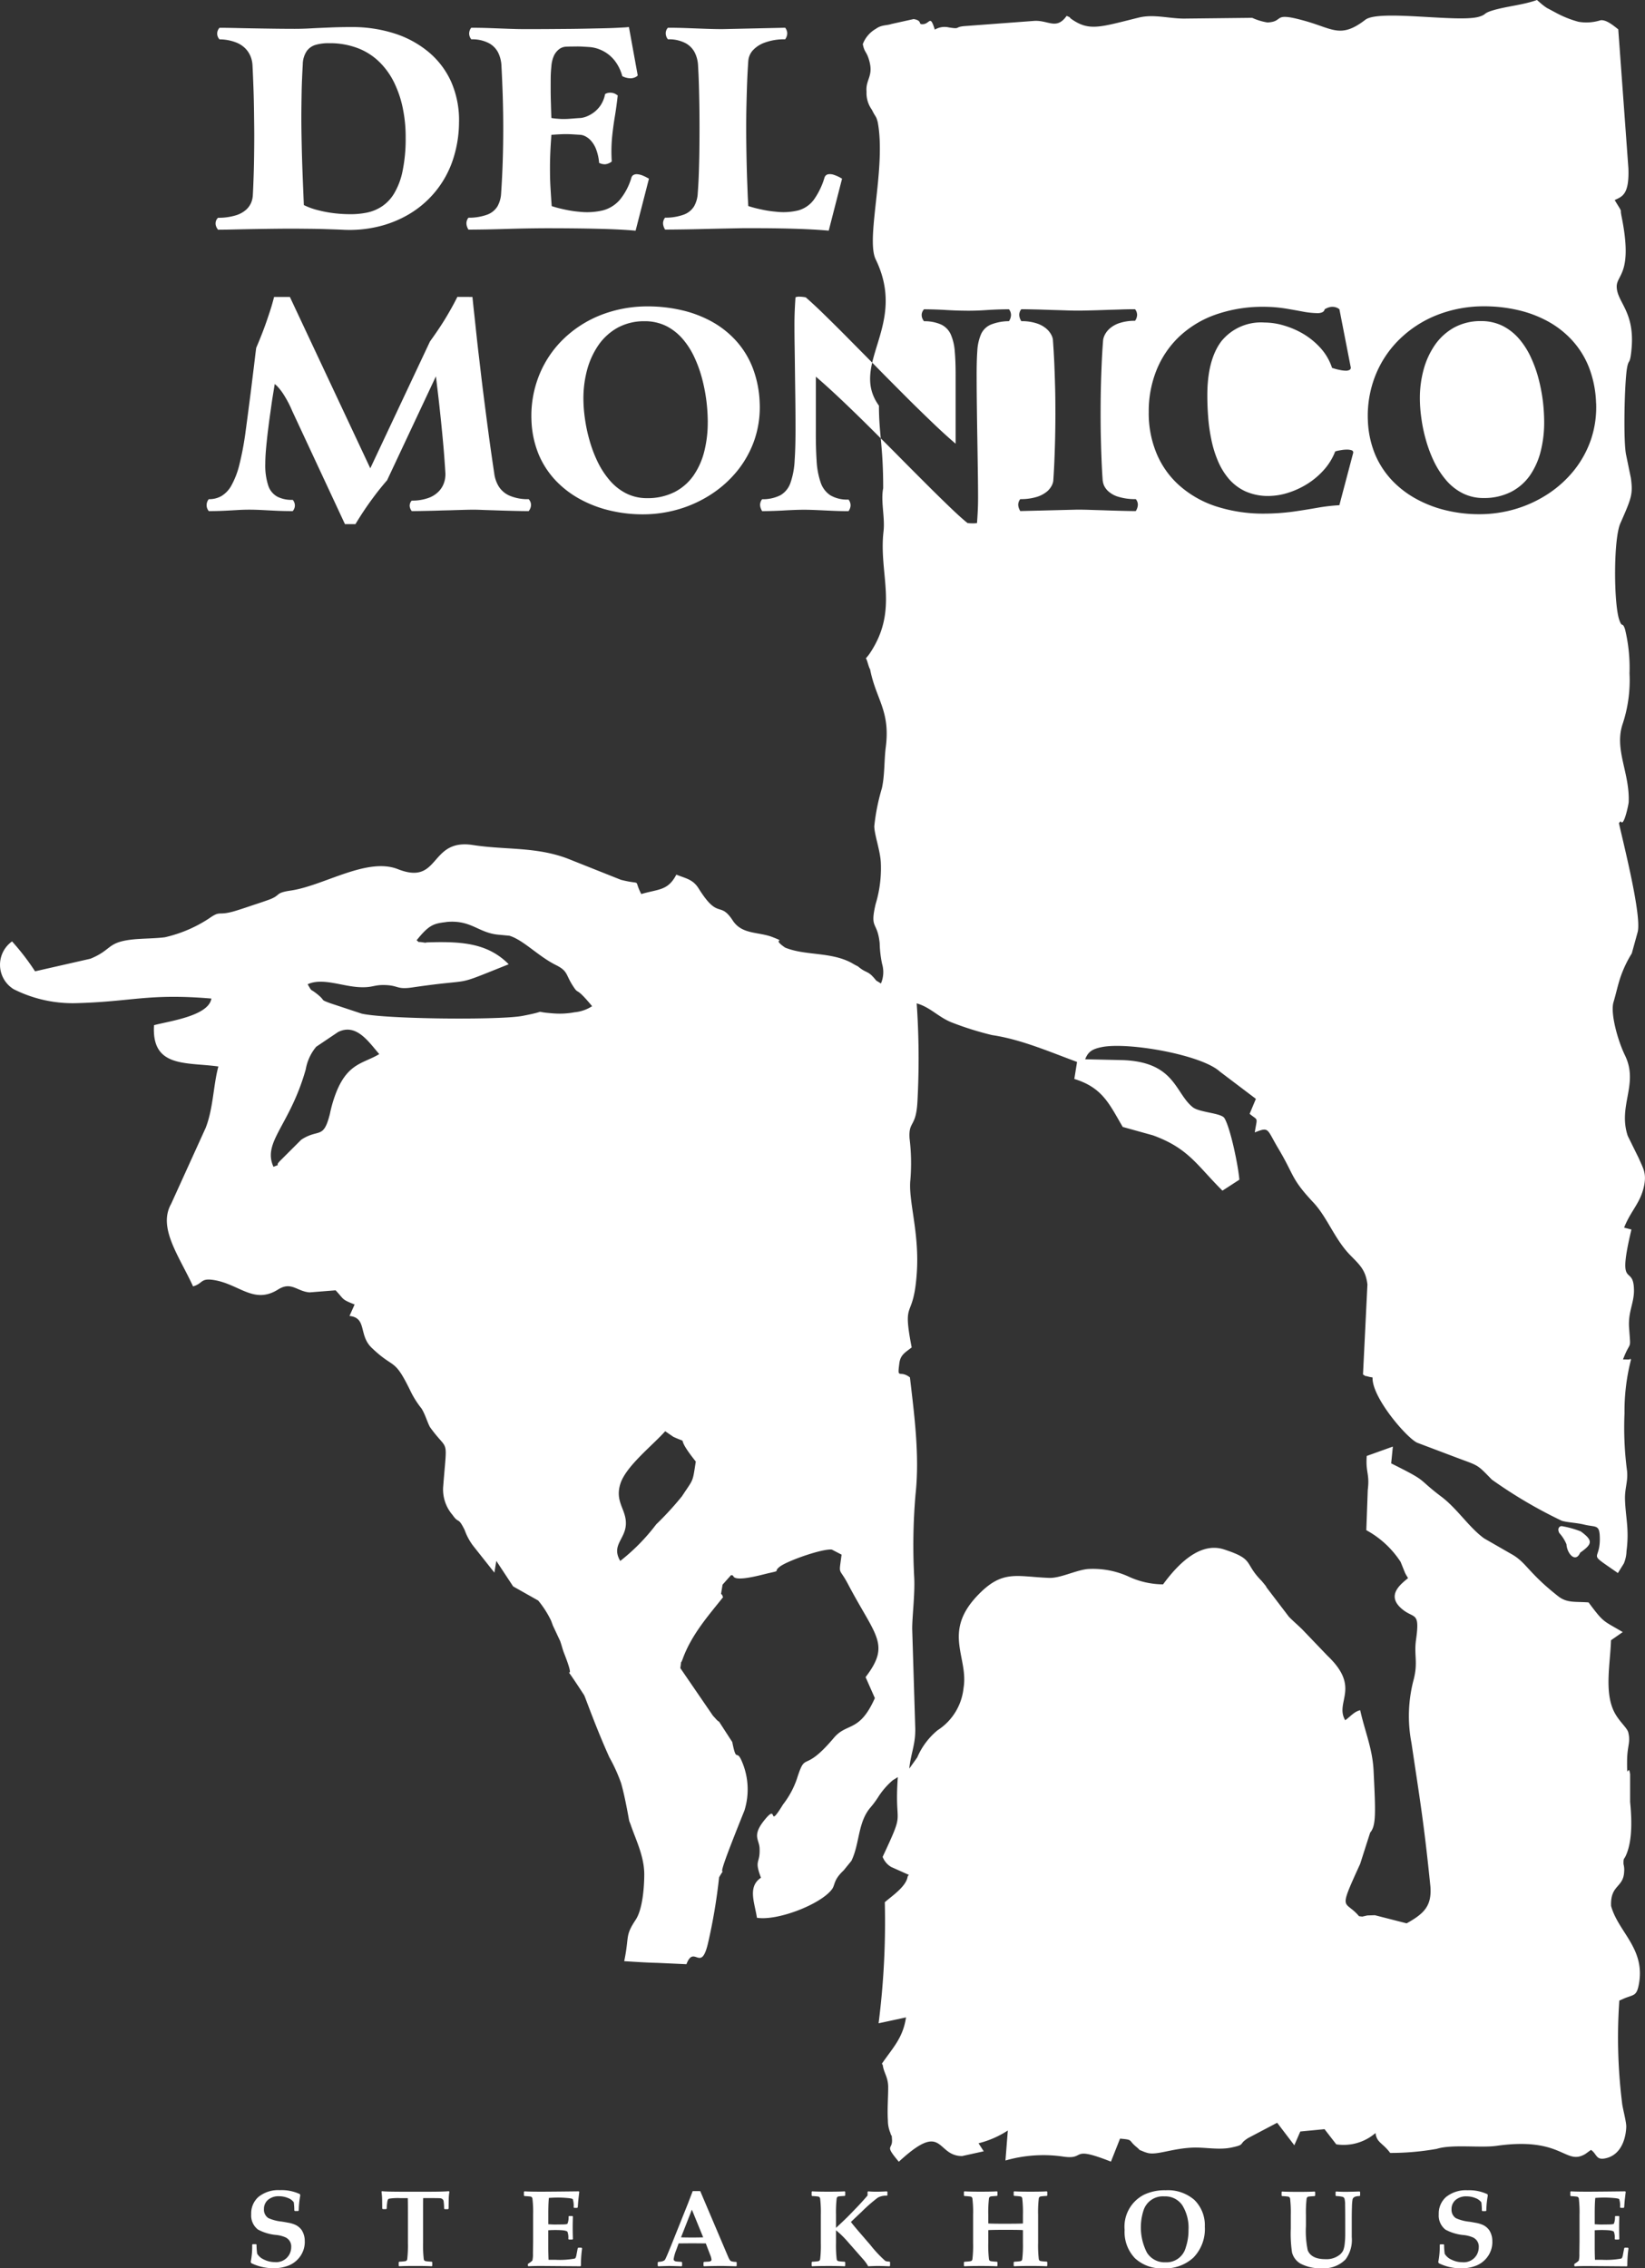 <svg xmlns="http://www.w3.org/2000/svg" xmlns:xlink="http://www.w3.org/1999/xlink" width="194.996" height="268.886" viewBox="0 0 194.996 268.886"><rect x="0" y="0" width="194.996" height="268.886" fill="#333333" stroke="none"/><defs><clipPath id="a"><rect width="194.996" height="268.886" fill="#fff"/></clipPath></defs><g clip-path="url(#a)"><path d="M126.437,1.884c-1.214,1.706-2.158.49-3.846.593l-8.181.611c-1.356.1-.458.4-1.924.165a2.245,2.245,0,0,0-1.675.262c-.614-1.974-.552-.5-1.625-.658-.246-.037.047-.452-.886-.593-.021,0-2.638.583-2.638.583-.555.19-1.188.09-1.828.564a3.525,3.525,0,0,0-1.559,1.821c.2,1.042.455.823.774,2,.5,1.831-.458,2.186-.331,3.64a3.372,3.372,0,0,0,.633,2.137c.477.973.48.67.689,1.453.031.153.056.309.081.468.808,5.4-1.484,13.423-.318,15.816,3.84,7.9-3.187,12.378.387,17.347-.006,3.324.515,4.884.5,9.793-.306,1.528.231,3.459.043,5.1-.592,5.115,1.859,9.256-1.628,14.468-.041.062-.112.156-.15.209l-.327.4c.128-.015.312.976.514,1.285.7,3.59,2.42,4.9,1.853,9.254-.2,1.575-.109,3.278-.458,4.844a24.517,24.517,0,0,0-.9,4.488c.006,1.007.686,2.829.77,4.26a14.593,14.593,0,0,1-.617,5c-.7,3.019.2,1.94.486,4.607a13.431,13.431,0,0,0,.281,2.448,3.439,3.439,0,0,1-.131,2.339c-.908-.577-.284-.1-1.016-.87-.59-.614-.855-.421-1.706-1.157a7.831,7.831,0,0,1-.705-.384c-2.5-1.379-5.52-.852-7.937-1.846-1.8-1.254.393-.5-1.469-1.235-1.678-.658-3.63-.29-4.725-1.962-1.578-2.411-1.678-.012-4.061-3.824-.673-1.076-1.519-1.172-2.635-1.625-1,1.918-2.1,1.694-4.157,2.3-.995-1.943.246-1.013-2.413-1.687l-6.344-2.526c-3.764-1.416-7.366-1-11.212-1.6-5.208-.8-3.824,4.856-8.876,2.864-3.671-1.451-8.773,1.959-12.7,2.535-2,.293-1.045.543-2.71,1.129-.54.19-.861.3-1.3.443-.861.284-2.214.755-2.91.939-1.75.465-1.413-.159-2.754.783a15.932,15.932,0,0,1-5.252,2.243c-1.048.143-2.595.143-3.643.243-3.275.321-2.542,1.216-5.18,2.3l-6.565,1.494A28.583,28.583,0,0,0,1.429,111.6a3.4,3.4,0,0,0,.19,5.664,15.575,15.575,0,0,0,7.273,1.659c6.786-.165,8.658-1.185,16.165-.549-.328,2.1-5.18,2.7-6.8,3.159-.312,5.087,3.814,4.36,7.629,4.893-.6,2.205-.6,4.943-1.5,7.264l-4.1,9.026c-1.6,2.832.945,6.172,2.6,9.78,1.135-.324.886-.948,2.245-.783,3.15.387,4.9,3,7.838,1.148,1.565-.982,2.227.228,3.724.346l3.088-.246c1.057,1.122.658,1.047,2.255,1.681L41.428,156c2.093.219,1.067,2.261,2.61,3.752,2.76,2.67,2.642,1.048,4.672,5.255a10.884,10.884,0,0,0,1.254,1.962c.443.7.68,1.612,1,2.2,2.252,3.153,2.043.911,1.563,7.152a4.626,4.626,0,0,0,1.126,3.28c.751,1.089.624.141,1.431,1.784a6.864,6.864,0,0,0,.992,1.85l2.529,3.193.228-1.391,1.993,3.022,2.972,1.678a11.669,11.669,0,0,1,1.525,2.38c.574,1.5-.318-.7.19.53l.886,1.89c.171.474.3,1.026.461,1.428,1.931,4.906-1.16-.474,2.389,5,.087.122,1.375,3.8,2.985,7.357a19.726,19.726,0,0,1,1.391,3.063c.5,1.753.926,4.338.964,4.482.025.078.065.168.094.243s.065.172.093.25c.621,1.812,1.6,3.718,1.594,5.87-.006,1.425-.181,4.089-1.023,5.358-1.294,1.956-.73,1.909-1.354,4.9,1.447.087,2.651.172,3.911.2l3.465.159c.911-2.386,1.709,1.079,2.548-2.451a65.791,65.791,0,0,0,1.323-7.847c.539-.948.5-.686.417-.68-.237.013.228-1.366,2.589-7.245a8.385,8.385,0,0,0-.287-5.776c-.686-1.656-.636.281-1.157-2.339L85.241,204.1c-.243-.131-.281-.237-.73-.711l-3.867-5.645c.193-1.341-.057-.153.293-1.116,1.035-2.838,3-5.062,4.772-7.285-.205-.555-.147-.2-.234-.421l.178-1.07,1-1.123c.094.019.228,0,.268.109.271.74,3.431-.175,4.216-.353,1.541-.346.478-.106,1.27-.742.864-.7,5.1-2.183,6.2-2.046l1.154.6c-.336,2.595-.349,1.381.764,3.5,3.275,6.222,5.072,7.092,2.08,11.019l1.1,2.486c-1.834,4.117-3.306,2.866-4.862,4.716-3.7,4.385-3.275,1.382-4.385,4.871a10.44,10.44,0,0,1-1.634,3.016c-1.971,3.206-.449-.346-2.242,1.9-1.45,1.818-.592,2.245-.543,3.281.093,1.921-.671,1.285.165,3.512-1.606,1.067-.749,2.954-.478,4.744,2.451.393,7.573-1.6,8.892-3.378.4-.536.152-1.085,1.385-2.236l.92-1.132c1-2.061.742-4.556,2.261-6.328a10.7,10.7,0,0,0,.9-1.21,8.9,8.9,0,0,1,1.743-2.018l.6-.371c-.446,6.219.986,3.49-1.8,9.453a2.37,2.37,0,0,0,1.017,1.2l2.086.933c-.047.084-.122.112-.147.25-.212,1.179-1.9,2.286-2.7,2.994a94.9,94.9,0,0,1-.736,14.353l3.25-.7c-.362,2.449-1.556,3.583-2.854,5.48.016.078.091.1.106.218.121.88.639,1.4.636,2.595,0,1.282-.125,2.645-.034,3.942a3.727,3.727,0,0,0,.293,1.456c.178.677.131-.128.193.764.094,1.319-.97.54.808,2.657,5.38-4.977,4.357-.677,7.5-.674l2.564-.564-.614-.951a11.493,11.493,0,0,0,3.471-1.513l-.281,3.555a16.277,16.277,0,0,1,6.728-.48c2.966.477.717-1.382,5.776.614l1.079-2.726c1.6.137.932.15,1.921.97.7.58.069.222.82.546a3.509,3.509,0,0,0,.521.178c1.07.3,2.9-.524,5.308-.627,1.5-.066,3.122.309,4.635-.012,1.749-.371.757-.377,2.015-1.145l3.406-1.793,2.033,2.67.708-1.631,2.872-.278L158.4,254.2a5.769,5.769,0,0,0,4.65-1.341c.15,1.163.842,1.151,1.743,2.361a31.286,31.286,0,0,0,5.52-.484c1.812-.571,5.189-.087,7.1-.359,7.872-1.113,8.1,2.4,10.514.964l.667-.483c.755.515.555,1.341,1.934.945,1.562-.452,2.18-2.118,2.246-3.649.028-.618-.449-2.273-.5-2.9a62.9,62.9,0,0,1-.322-12.095l.618-.271c1.073-.437,1.416-.268,1.675-1.538.88-4.319-2.4-6.263-3.268-9.4-.112-2.539,1.475-2.146,1.547-4.076a2.567,2.567,0,0,0-.078-.9c-.009-.752.05-.511.256-.951.876-1.859.7-4.684.53-6.406l0-3.3c-.221-1.41-.374.964-.359-1.531.009-1.871.44-2.2.14-3.418-.137-.568-1.148-1.332-1.718-2.532-1.114-2.348-.418-5.633-.328-8.393l1.391-.969c-2.389-1.413-2.214-1.057-4.051-3.515-1.569-.122-2.545.1-3.612-.74-3.655-2.875-3.736-4.016-5.614-5.037l-3.166-1.821c-1.784-1.3-3.172-3.509-5.025-4.912-3.115-2.358-1.4-1.687-5.982-3.973l.2-1.99-3.094,1.11c-.152,1.99.365,2.077.119,4.036l-.172,4.765a11.268,11.268,0,0,1,4.067,3.761l.512,1.269c.031.066.084.172.112.228l.256.424c-.936.77-2.57,2.04-.78,3.608,1.478,1.292,2.212.228,1.728,3.683-.259,1.843.243,2.654-.271,4.691a16.838,16.838,0,0,0-.271,7.563c1.017,6.839,1.488,9.55,2.246,17.035.165,2.283-.748,3.191-2.819,4.344l-3.767-.964-.889.028-.6.137-.387-.046c-1.709-2.043-2.545-.331.137-6.213.041-.122,1.148-3.615,1.189-3.705.7-.833.648-2.3.393-7.429-.143-2.576-1.032-4.585-1.582-7.073-.683.15-1.123.711-1.774,1.191-1.285-2.177,1.921-3.824-2.1-7.644l-2.948-3.078c-.43-.44-1.219-1.114-1.637-1.559l-2.623-3.443c-.04-.066-.084-.162-.128-.224l-.471-.571c-2.149-2.164-.783-2.539-4.469-3.737-2.972-.964-5.657,2.021-7.217,4.145a9.829,9.829,0,0,1-4.123-.939,10.2,10.2,0,0,0-4.8-.879c-1.391.131-3.262,1.1-4.575,1.051-3.927-.143-5.561-1.044-8.58,2.177-4.058,4.335-.967,7.251-1.572,10.869a6.769,6.769,0,0,1-3.072,5.012,8.463,8.463,0,0,0-2.414,3.221l-.948,1.329c.2-1.937.807-2.95.7-5.09l-.353-11.48c0-1.5.327-4.039.243-6.01a70.536,70.536,0,0,1,.153-9.94c.5-4.59-.147-9.4-.664-13.853-1.236-.958-1.522.353-1.254-1.688.131-.979.652-1.241,1.46-1.864-1.16-6.013.212-2.985.608-8.858.324-4.8-1.026-8.521-.761-11.013a24.161,24.161,0,0,0-.1-4.924c-.131-2.146.811-1.191.948-4.579a94.9,94.9,0,0,0-.1-11.415c1.6.453,2.514,1.582,4.089,2.236a37.007,37.007,0,0,0,4.837,1.522c3.437.508,6.827,1.987,10.083,3.184l-.324,2.018c3.349,1.032,4.139,2.966,5.738,5.689l3.571.992c4.238,1.541,5.193,3.521,8.249,6.562l2.005-1.3c-.125-1.6-1.051-6.123-1.771-7.3-.377-.615-2.96-.662-3.752-1.292-2.143-1.709-2.09-5.464-8.561-5.592l-4.195-.093c.346-.864.777-1.2,1.962-1.441,3.085-.633,11.823.9,13.994,2.894l4.282,3.24-.742,1.775c1.048.873.911.284.608,2.205,1.744-.687,1.4-.431,2.77,1.868,1.974,3.306,1.472,3.552,4.185,6.446,1.653,1.763,2.523,4.369,4.385,6.26,1.135,1.154,1.812,1.759,2.015,3.452l-.524,10.667c.493.318.047.09.6.246.031.013.153.037.187.047l.346.062c-.1,2.4,4.176,7.31,5.333,7.753l4.631,1.75c2.651,1,2.367.742,4.17,2.6a55.376,55.376,0,0,0,8.3,4.887c.733.212,1.734.228,2.651.452,1.441.352,1.846-.078,1.856,1.69.01,2.826-1.616,1.431,2.14,4.054l.708-1.138a4.141,4.141,0,0,0,.315-1.469c.336-2.6-.1-3.893-.178-6.057-.053-1.388.374-2.159.24-3.456a39.04,39.04,0,0,1-.3-6.815,24.584,24.584,0,0,1,.774-6.384c-.449-.268.331-.006-.343.006l-.611-.006c.933-2.445.929-.845.724-3.749-.137-1.939.608-2.922.577-4.522-.059-3.159-2.071.281-.3-7.133l-.87-.225c.826-2.081,1.983-2.941,2.386-5.053.278-1.447-.159-2.03-.652-3.187l-1.3-2.635c-1.2-3.6,1.332-6.129-.328-9.544-.87-1.787-1.747-5-1.363-6.3.309-1.045.546-2.18.876-3.106a13.746,13.746,0,0,1,1.291-2.679l.689-2.5c.533-1.852-1.656-10.448-2.211-12.943.069-.074.2-.268.228-.2.353.7.917-2.055.926-2.265.162-3.49-1.753-6.265-.7-9.337a16.474,16.474,0,0,0,.8-5.963,19.433,19.433,0,0,0-.53-5.215c-.315-.961-.337-.078-.7-1.17-.645-1.98-.683-9.524.147-11.4,1.326-3.01,1.5-3.443,1.247-5.355l-.546-2.651c-.38-1.513-.212-8.611.078-10.342.212-1.263.343-.3.533-2.2.452-4.538-1.684-5.6-1.746-7.463-.047-1.472,1.946-1.513.592-8.278-.243-1.223.062-.427-.209-1.007l-.624-1.017c.823-.418,1.75-.552,1.625-3.783l-1.2-16.458c-.533-.418-1.4-1.157-2.087-1.083a5.533,5.533,0,0,1-2.626.187A12.31,12.31,0,0,1,184.5,1.547c-.006-.006-1.107-.589-1.154-.618a6.975,6.975,0,0,1-.6-.446L182.191,0c-1.622.586-3.552.736-5.186,1.216-1.257.371-.736.48-1.669.764-2.4.736-11.858-.892-13.489.362-2.9,2.236-3.836,1.079-7.067.162-4.117-1.169-2.43.059-4.541.159a7.114,7.114,0,0,1-1.809-.549l-7.8.087c-1.937.056-3.78-.574-5.657-.112-4.454,1.1-5.77,1.609-7.763.306-.727-.477-.047-.2-.77-.512M54.408,14.611A11.329,11.329,0,0,0,53.5,9.74a9.834,9.834,0,0,0-2.7-3.577,11.982,11.982,0,0,0-4.08-2.208,16.444,16.444,0,0,0-5.049-.748c-.98,0-1.862.021-2.645.056s-1.513.062-2.177.1-1.3.056-1.921.056c-1.229,0-2.417-.016-3.552-.034s-2.158-.034-3.081-.056-1.684-.034-2.274-.034a1.026,1.026,0,0,0-.278.686,1.015,1.015,0,0,0,.137.5,1.2,1.2,0,0,0,.14.187,5.436,5.436,0,0,1,2.012.384,3.07,3.07,0,0,1,1.178.829,2.919,2.919,0,0,1,.562,1,3.262,3.262,0,0,1,.159.873c.044.839.078,1.718.112,2.648s.056,1.881.068,2.844.028,1.921.028,2.872c0,.7-.006,1.444-.016,2.227s-.025,1.6-.053,2.408-.056,1.616-.1,2.4a2.741,2.741,0,0,1-.175.817,2.433,2.433,0,0,1-.6.873,3.263,3.263,0,0,1-1.247.686,6.971,6.971,0,0,1-2.1.287.909.909,0,0,0-.278.5.933.933,0,0,0,.028.458,1.266,1.266,0,0,0,.159.331,1.123,1.123,0,0,0,.09.125q.771,0,2.1-.034c.889-.019,1.909-.04,3.053-.056s2.352-.034,3.627-.034c.646,0,1.3.009,1.977.015s1.347.019,2.012.041,1.31.041,1.921.069a14.7,14.7,0,0,0,4.192-.346,13.137,13.137,0,0,0,3.752-1.491A11.8,11.8,0,0,0,53.6,19.19a14.294,14.294,0,0,0,.81-4.578m-6.325,1.666a18.734,18.734,0,0,1-.368,4.014,8.414,8.414,0,0,1-1,2.645,4.782,4.782,0,0,1-1.469,1.547,5.079,5.079,0,0,1-1.79.727,9.625,9.625,0,0,1-1.949.181,16.4,16.4,0,0,1-1.859-.11,14.351,14.351,0,0,1-1.943-.362,8.141,8.141,0,0,1-1.69-.611q-.084-2.03-.153-3.787c-.044-1.172-.078-2.289-.1-3.359s-.041-2.13-.041-3.175c0-1.014.016-2.049.034-3.094s.072-2.139.134-3.275a2.892,2.892,0,0,1,.478-1.575,1.974,1.974,0,0,1,1.082-.736,5.44,5.44,0,0,1,1.559-.187,9.272,9.272,0,0,1,3.553.646,7.437,7.437,0,0,1,2.573,1.746,8.865,8.865,0,0,1,1.706,2.532,12.684,12.684,0,0,1,.951,3.025,16.5,16.5,0,0,1,.293,3.206M65.4,24.432c-.062-.789-.109-1.559-.153-2.317s-.053-1.491-.053-2.217c0-.668.019-1.326.047-1.971s.078-1.3.118-1.943c.29-.019.577-.041.855-.056s.562-.028.851-.028.583.01.873.028.583.037.876.056a1.507,1.507,0,0,1,.54.159,2.281,2.281,0,0,1,.674.508,3.318,3.318,0,0,1,.617,1,5.888,5.888,0,0,1,.374,1.659,1.69,1.69,0,0,0,.368.131,1.96,1.96,0,0,0,.339.034,1.46,1.46,0,0,0,.568-.18,1.074,1.074,0,0,0,.222-.153,18.252,18.252,0,0,1,.034-2.816c.084-.867.2-1.712.334-2.523s.249-1.644.34-2.485a.52.52,0,0,0-.119-.081,1.41,1.41,0,0,0-.306-.169,1.509,1.509,0,0,0-.449-.081,1.539,1.539,0,0,0-.312.034,1.23,1.23,0,0,0-.312.131,3.6,3.6,0,0,1-.548,1.354,3.563,3.563,0,0,1-.839.861,3.769,3.769,0,0,1-.867.465,2.668,2.668,0,0,1-.617.153c-.353.019-.7.047-1.042.075s-.686.05-1.038.05c-.231,0-.465-.016-.708-.037a5.723,5.723,0,0,1-.708-.087q-.033-.908-.056-1.806c-.022-.6-.028-1.191-.028-1.774,0-.437,0-.867.006-1.285s.037-.839.078-1.254a3.777,3.777,0,0,1,.256-1.151,2.092,2.092,0,0,1,.6-.833,1.463,1.463,0,0,1,.892-.349c.306-.012.571-.019.78-.019s.415-.006.6-.006.38.006.589.019.477.028.783.049a4.147,4.147,0,0,1,.777.131,4.516,4.516,0,0,1,1.117.487A4.263,4.263,0,0,1,72.9,7.235a5.2,5.2,0,0,1,.867,1.8c.006.006.1.047.29.125a2.365,2.365,0,0,0,.667.124,1.292,1.292,0,0,0,.449-.078,1.018,1.018,0,0,0,.424-.256L74.552,3.206c.009,0-.1.006-.306.028s-.574.034-1.1.063-1.241.05-2.171.068-2.1.05-3.518.062-3.134.028-5.14.028q-.866,0-1.977-.04l-2.277-.084c-.776-.028-1.5-.04-2.2-.04a1.021,1.021,0,0,0-.2.368,1.255,1.255,0,0,0-.05.34,1.152,1.152,0,0,0,.125.471c.078.125.119.187.125.193a4.254,4.254,0,0,1,2.074.446,2.636,2.636,0,0,1,1.126,1.151,3.994,3.994,0,0,1,.381,1.609q.093,1.75.153,3.6c.034,1.229.056,2.47.056,3.727,0,1.332-.021,2.648-.062,3.939s-.106,2.545-.188,3.758a3.5,3.5,0,0,1-.43,1.562,2.389,2.389,0,0,1-1.207.986,6.289,6.289,0,0,1-2.236.368,1.058,1.058,0,0,0-.24.664,1.328,1.328,0,0,0,.124.528,1.74,1.74,0,0,0,.116.221q2.156-.01,4.435-.081t4.681-.084q3.705,0,6.362.068c1.768.044,3.219.119,4.335.222l1.582-6.159a2.28,2.28,0,0,0-.237-.137,4.938,4.938,0,0,0-.568-.265,2.068,2.068,0,0,0-.652-.137.793.793,0,0,0-.39.1.539.539,0,0,0-.234.318A7.424,7.424,0,0,1,73.47,23.69a4.008,4.008,0,0,1-2.012,1.251,8.167,8.167,0,0,1-2.816.159,12.672,12.672,0,0,1-1.559-.231q-.74-.154-1.207-.29c-.305-.091-.471-.14-.48-.147M88.705,7.2a2.1,2.1,0,0,1,.518-1.213,3.488,3.488,0,0,1,1.444-.942,6.674,6.674,0,0,1,2.408-.384,1.916,1.916,0,0,0,.118-.2,1.239,1.239,0,0,0,.125-.5,1.119,1.119,0,0,0-.243-.673l-7.451.165q-.865,0-1.977-.04l-2.274-.084c-.776-.028-1.506-.04-2.2-.04a.971.971,0,0,0-.259.652,1.2,1.2,0,0,0,.125.514,1.574,1.574,0,0,0,.134.206,4.26,4.26,0,0,1,2.074.446,2.646,2.646,0,0,1,1.123,1.151,3.885,3.885,0,0,1,.38,1.609c.044.714.078,1.485.1,2.3s.041,1.659.053,2.51.016,1.672.016,2.47c0,.854-.006,1.734-.016,2.645s-.034,1.8-.062,2.676-.075,1.678-.131,2.42a3.456,3.456,0,0,1-.431,1.562,2.387,2.387,0,0,1-1.207.986,6.285,6.285,0,0,1-2.233.368,1.066,1.066,0,0,0-.243.664,1.443,1.443,0,0,0,.125.528,1.5,1.5,0,0,0,.119.221q2.166-.01,4.535-.069c1.584-.041,3.178-.069,4.787-.1,1.644,0,3.081.006,4.316.028s2.314.056,3.247.1,1.768.1,2.511.165l1.581-6.159c-.006-.006-.106-.063-.278-.159a4.148,4.148,0,0,0-.639-.278,1.47,1.47,0,0,0-.7-.091.56.56,0,0,0-.465.4,8.869,8.869,0,0,1-1.269,2.629,3.447,3.447,0,0,1-1.806,1.251,7.462,7.462,0,0,1-2.711.159,12.739,12.739,0,0,1-1.562-.231q-.74-.154-1.207-.29c-.306-.091-.471-.14-.477-.147s-.016-.256-.044-.742-.047-1.151-.081-2.005-.062-1.831-.084-2.941-.04-2.3-.04-3.549c0-.842.006-1.721.028-2.645s.047-1.846.081-2.76.084-1.774.14-2.588m-34.488,28c0,.006-.119.243-.355.692s-.589,1.082-1.067,1.874-1.091,1.7-1.824,2.72L43.894,55.515l-9.531-20.31H32.489c0,.006-.069.278-.215.8s-.381,1.232-.693,2.137-.714,1.934-1.213,3.1c0,.006-.028.216-.078.612s-.109.935-.193,1.615-.181,1.444-.284,2.3-.221,1.734-.34,2.657-.237,1.808-.355,2.685a35.577,35.577,0,0,1-.733,3.933,9.921,9.921,0,0,1-.939,2.476A3.308,3.308,0,0,1,26.255,58.8a2.89,2.89,0,0,1-1.506.374,1.1,1.1,0,0,0-.256.7,1.055,1.055,0,0,0,.125.515,1.173,1.173,0,0,0,.131.2c.7,0,1.332-.016,1.887-.044s1.07-.056,1.541-.084.923-.041,1.36-.041c.493,0,1,.015,1.512.041s1.067.056,1.666.084,1.254.044,1.984.044a1.44,1.44,0,0,0,.131-.19.988.988,0,0,0,.125-.483,1.031,1.031,0,0,0-.256-.662,3.724,3.724,0,0,1-1.824-.374A2.327,2.327,0,0,1,31.8,57.57a7.675,7.675,0,0,1-.353-2.595c0-.5.028-1.06.081-1.678s.125-1.3.209-2.027c.1-.8.193-1.541.293-2.233s.178-1.3.262-1.824.153-.936.2-1.235.074-.443.074-.452a2.769,2.769,0,0,1,.3.265,6.354,6.354,0,0,1,.761.986,12.958,12.958,0,0,1,1.019,1.956l6.244,13.4h1.248c0-.006.09-.159.271-.449s.431-.689.764-1.188.721-1.048,1.179-1.662.97-1.25,1.534-1.9l5.785-12.319c0,.012.035.249.088.714s.134,1.095.225,1.887.187,1.684.29,2.679.2,2.012.293,3.072.165,2.1.228,3.094a3.093,3.093,0,0,1-.153,1.145A2.741,2.741,0,0,1,52,58.262a3.172,3.172,0,0,1-1.241.777,5.622,5.622,0,0,1-1.955.305.9.9,0,0,0-.243.6,1.017,1.017,0,0,0,.125.455c.069.119.112.181.119.19.455,0,.964-.009,1.525-.021s1.132-.022,1.721-.044,1.151-.025,1.691-.047l1.422-.041c.412-.009.714-.015.923-.015.243,0,.611.006,1.117.028s1.076.034,1.722.057,1.291.04,1.943.056,1.254.028,1.8.028a1.842,1.842,0,0,0,.137-.209,1.166,1.166,0,0,0,.14-.527,1.022,1.022,0,0,0-.277-.68,5.424,5.424,0,0,1-2.277-.418,2.882,2.882,0,0,1-1.276-1.095,3.892,3.892,0,0,1-.527-1.525c-.243-1.624-.48-3.268-.7-4.918s-.427-3.262-.624-4.821-.359-3.019-.521-4.363-.284-2.539-.393-3.559-.2-1.825-.259-2.4-.09-.867-.09-.873ZM90.053,47.814a12.757,12.757,0,0,0-.827-4.2,10.37,10.37,0,0,0-1.983-3.225,11.16,11.16,0,0,0-2.891-2.277,13.8,13.8,0,0,0-3.568-1.344,17.582,17.582,0,0,0-4.008-.446,15.077,15.077,0,0,0-5.585,1.036,13.4,13.4,0,0,0-4.426,2.857A12.4,12.4,0,0,0,63.9,44.508a12.914,12.914,0,0,0-.9,5.346,11.625,11.625,0,0,0,.876,4.067,10.4,10.4,0,0,0,2.074,3.128,11.752,11.752,0,0,0,2.96,2.205,14.139,14.139,0,0,0,3.534,1.3,16.635,16.635,0,0,0,3.792.418,15.027,15.027,0,0,0,4.329-.639,14.553,14.553,0,0,0,3.836-1.8,13.314,13.314,0,0,0,3.059-2.794,12.139,12.139,0,0,0,1.984-3.631,12,12,0,0,0,.611-4.294m-6.16,2.208a13.972,13.972,0,0,1-.409,3.48A8.771,8.771,0,0,1,82.2,56.382a6.2,6.2,0,0,1-2.239,1.949,7.082,7.082,0,0,1-3.269.724,5.45,5.45,0,0,1-2.5-.583,6.39,6.39,0,0,1-1.934-1.547,10.214,10.214,0,0,1-1.428-2.205,15.4,15.4,0,0,1-.958-2.554,18.36,18.36,0,0,1-.543-2.595,16.992,16.992,0,0,1-.171-2.336,13.027,13.027,0,0,1,.449-3.434,9.562,9.562,0,0,1,1.36-2.929,6.789,6.789,0,0,1,2.261-2.033,6.562,6.562,0,0,1,3.172-.761A5.738,5.738,0,0,1,79,38.66a6.424,6.424,0,0,1,1.956,1.559,9.351,9.351,0,0,1,1.394,2.22,14.881,14.881,0,0,1,.908,2.58,20.04,20.04,0,0,1,.493,2.629,21.339,21.339,0,0,1,.147,2.373M119.6,38.077c.006-.009.05-.078.119-.209a1.365,1.365,0,0,0,.125-.527,1.1,1.1,0,0,0-.243-.679c-.936.006-1.852.04-2.732.1s-1.743.084-2.554.068c-.68-.006-1.407-.034-2.192-.081s-1.644-.078-2.592-.084a1.085,1.085,0,0,0-.265.52,1.058,1.058,0,0,0,.028.449,1.451,1.451,0,0,0,.147.321c.053.081.081.125.091.125a4.843,4.843,0,0,1,2.046.4,2.4,2.4,0,0,1,1.123,1.157,6.165,6.165,0,0,1,.477,2.034c.072.833.106,1.837.1,3.025V52.6c-.78-.664-1.681-1.478-2.692-2.448s-2.1-2.024-3.241-3.169-2.3-2.305-3.455-3.484-2.274-2.3-3.343-3.384-2.04-2.04-2.907-2.888-1.581-1.5-2.136-1.983l-.237-.034a4.6,4.6,0,0,0-.512-.041,1.08,1.08,0,0,0-.458.075c-.021.293-.047.708-.074,1.241s-.05,1.194-.05,1.965c0,.8.006,1.672.022,2.63s.028,1.955.04,3,.028,2.108.041,3.185.021,2.136.021,3.169c.006,1.631-.021,3-.1,4.113a9.34,9.34,0,0,1-.493,2.679A2.716,2.716,0,0,1,92.523,58.7a4.565,4.565,0,0,1-2.18.48,1.087,1.087,0,0,0-.243.664,1.347,1.347,0,0,0,.128.527,2.246,2.246,0,0,0,.115.225c.917-.009,1.784-.037,2.595-.084s1.569-.078,2.277-.084c.505,0,1.054.015,1.65.041l1.846.084q.945.042,1.871.044a1.458,1.458,0,0,0,.118-.2,1.175,1.175,0,0,0,.125-.5,1.1,1.1,0,0,0-.243-.674,3.923,3.923,0,0,1-2.149-.505,2.925,2.925,0,0,1-1.16-1.541A9.434,9.434,0,0,1,96.8,54.6c-.069-1.026-.1-2.242-.09-3.62V44.651c.908.777,1.909,1.688,3,2.72s2.221,2.13,3.384,3.287,2.333,2.317,3.483,3.483,2.249,2.262,3.287,3.3,1.977,1.955,2.8,2.745,1.5,1.4,2.024,1.818c.009,0,.084.006.215.022s.3.012.471.012a1.982,1.982,0,0,0,.44-.034c.019-.268.047-.658.075-1.157s.05-1.11.05-1.84c0-.942-.01-2-.028-3.175s-.034-2.4-.056-3.677-.04-2.545-.056-3.808-.028-2.448-.028-3.574c-.006-1.254.016-2.3.078-3.149A5.713,5.713,0,0,1,116.3,39.6a2.232,2.232,0,0,1,1.144-1.116,5.866,5.866,0,0,1,2.158-.409m11.112,18.937q-.084-1.155-.137-2.482t-.084-2.707c-.022-.914-.028-1.808-.028-2.675,0-.967.006-1.965.028-2.991s.057-2.04.1-3.038.1-1.931.169-2.8a1.9,1.9,0,0,1,.165-.555,2.5,2.5,0,0,1,.555-.761,3.285,3.285,0,0,1,1.145-.68,5.7,5.7,0,0,1,1.921-.293,1.462,1.462,0,0,0,.118-.2,1.242,1.242,0,0,0,.125-.5,1.1,1.1,0,0,0-.243-.673c-.493,0-1.042.006-1.622.028s-1.194.034-1.806.056-1.191.041-1.747.054-1.054.028-1.485.028c-.452,0-.964-.006-1.528-.028s-1.157-.034-1.775-.054-1.229-.044-1.831-.056-1.166-.028-1.693-.028a1.092,1.092,0,0,0-.243.664,1.441,1.441,0,0,0,.125.527c.072.147.112.215.119.225a5.634,5.634,0,0,1,1.893.284,3.271,3.271,0,0,1,1.138.658,2.476,2.476,0,0,1,.549.721,1.681,1.681,0,0,1,.165.5q.1,1.342.169,2.844c.04,1,.075,2.011.1,3.038s.028,2.018.028,2.981c0,.867-.009,1.756-.028,2.673s-.05,1.815-.084,2.7-.084,1.734-.137,2.532a1.741,1.741,0,0,1-.168.533,2.372,2.372,0,0,1-.568.721,3.522,3.522,0,0,1-1.188.639,6.4,6.4,0,0,1-1.99.271,1.09,1.09,0,0,0-.243.664,1.432,1.432,0,0,0,.125.527c.072.147.112.215.118.225l6.743-.168c.452,0,.97.006,1.563.028s1.2.034,1.837.057,1.263.04,1.872.056,1.173.028,1.681.028c.006-.009.047-.078.118-.225a1.432,1.432,0,0,0,.125-.527,1.051,1.051,0,0,0-.243-.664,6.719,6.719,0,0,1-2.046-.271,3.052,3.052,0,0,1-1.173-.624,2.119,2.119,0,0,1-.549-.721,1.941,1.941,0,0,1-.147-.549m29.675-3.287a.259.259,0,0,0-.172-.334,1.642,1.642,0,0,0-.577-.084,3.9,3.9,0,0,0-.63.056c-.209.034-.39.063-.527.1s-.209.056-.215.056a7.154,7.154,0,0,1-1.36,2.211,9.1,9.1,0,0,1-1.983,1.665,9.878,9.878,0,0,1-2.3,1.048,7.859,7.859,0,0,1-2.27.362,6.577,6.577,0,0,1-2.745-.555,5.815,5.815,0,0,1-1.965-1.491,8.146,8.146,0,0,1-1.3-2.151,12.9,12.9,0,0,1-.771-2.539,20.43,20.43,0,0,1-.368-2.642c-.069-.882-.1-1.709-.1-2.486q-.01-4.252,1.659-6.471a6.031,6.031,0,0,1,5.127-2.227,8.125,8.125,0,0,1,2.324.362,10.018,10.018,0,0,1,2.358,1.038A8.952,8.952,0,0,1,156.6,41.33a6.55,6.55,0,0,1,1.3,2.283c.006,0,.1.034.269.081a5.349,5.349,0,0,0,.639.159,3.631,3.631,0,0,0,.714.091.912.912,0,0,0,.465-.1.3.3,0,0,0,.118-.353l-1.332-6.826a1.087,1.087,0,0,0-.4-.222,1.258,1.258,0,0,0-.43-.069,1.362,1.362,0,0,0-.458.075,1.916,1.916,0,0,0-.331.14.716.716,0,0,0-.128.075.5.5,0,0,1-.283.352,1.336,1.336,0,0,1-.589.106,10.272,10.272,0,0,1-1.8-.2c-.624-.115-1.3-.24-2.039-.359a16.4,16.4,0,0,0-2.489-.193,16.79,16.79,0,0,0-5.854.97A12.116,12.116,0,0,0,139.685,40a11.328,11.328,0,0,0-2.623,3.954,13.061,13.061,0,0,0-.892,4.862,12.382,12.382,0,0,0,.9,4.869,10.454,10.454,0,0,0,2.67,3.814,12.293,12.293,0,0,0,4.322,2.5,18.158,18.158,0,0,0,5.841.889,26.707,26.707,0,0,0,3.362-.231c1.014-.143,1.965-.3,2.86-.455a21.63,21.63,0,0,1,2.641-.312Zm28.8-5.913a12.841,12.841,0,0,0-.823-4.2,10.365,10.365,0,0,0-1.984-3.225,11.11,11.11,0,0,0-2.894-2.277,13.771,13.771,0,0,0-3.565-1.344,17.625,17.625,0,0,0-4.011-.446,15.065,15.065,0,0,0-5.583,1.036,13.364,13.364,0,0,0-4.425,2.857,12.377,12.377,0,0,0-2.866,4.288,12.961,12.961,0,0,0-.9,5.346,11.626,11.626,0,0,0,.873,4.067,10.4,10.4,0,0,0,2.074,3.128,11.715,11.715,0,0,0,2.963,2.205,14.158,14.158,0,0,0,3.53,1.3,16.647,16.647,0,0,0,3.8.418,15.04,15.04,0,0,0,4.329-.639,14.6,14.6,0,0,0,3.836-1.8,13.31,13.31,0,0,0,3.06-2.794,12.152,12.152,0,0,0,1.984-3.631,12,12,0,0,0,.608-4.294m-6.16,2.208a13.988,13.988,0,0,1-.408,3.48,8.84,8.84,0,0,1-1.282,2.879,6.183,6.183,0,0,1-2.242,1.949,7.056,7.056,0,0,1-3.265.724,5.453,5.453,0,0,1-2.5-.583,6.364,6.364,0,0,1-1.937-1.547,10.329,10.329,0,0,1-1.428-2.205,15.667,15.667,0,0,1-.957-2.554,17.9,17.9,0,0,1-.54-2.595,16.981,16.981,0,0,1-.175-2.336,12.882,12.882,0,0,1,.452-3.434,9.487,9.487,0,0,1,1.36-2.929,6.762,6.762,0,0,1,2.261-2.033,6.539,6.539,0,0,1,3.169-.761,5.721,5.721,0,0,1,2.595.583,6.424,6.424,0,0,1,1.956,1.559,9.36,9.36,0,0,1,1.394,2.22,14.918,14.918,0,0,1,.911,2.58,21.06,21.06,0,0,1,.493,2.629,21.359,21.359,0,0,1,.143,2.373M80.836,177.378A36.628,36.628,0,0,1,77.79,180.7a23.6,23.6,0,0,1-4.267,4.344c-1.091-1.865.583-2.542.667-4.338.081-1.771-1.356-2.663-.639-4.85.68-2.077,3.839-4.538,5.3-6.191l.97.665c2.177,1-.1-.512,2.657,2.928-.4,2.56-.237,1.977-1.641,4.12M32.418,138.321c-1.341-2.947,1.94-4.868,3.824-11.549a5.722,5.722,0,0,1,1.238-2.682l2.589-1.743c2.177-1.1,3.652,1.2,4.887,2.61-1.815,1.11-3.662,1.02-5.056,4.426a15.383,15.383,0,0,0-.792,2.654c-.777,3.1-1.307,1.7-3.4,3.072l-2.473,2.47c-.833.836.318.281-.817.742m16.969-26.859c1.4-1.734,1.943-1.965,3.325-2.133.091-.009.188-.031.284-.041,2.953-.246,3.752,1.375,6.266,1.531l1.129.109c1.672.518,3.4,2.427,5.526,3.484,1.394.7,1.135,1.1,1.934,2.367.861,1.36.19-.09,2.336,2.5A4.573,4.573,0,0,1,68.1,120a9.449,9.449,0,0,1-2.411.14c-3.053-.216-.165-.393-3.777.293-2.617.5-16.118.393-19.037-.271l-3.739-1.238c-1.3-.49-.468-.218-1.516-1.063-.957-.773-.549-.165-1.151-1.182,1.743-.808,4.082.253,6.175.346,1.619.074,1.663-.324,3.15-.247s1.251.549,3.134.271c7.822-1.151,4.338.069,11.374-2.741-2.461-2.482-5.48-2.714-9.422-2.6-.864.024-.034.109-.777,0-.882-.128-.234.109-.717-.24M184.83,181.716c-.287-.571.087-.82.3-.8a11.285,11.285,0,0,1,2.255.627c1.5,1.1,1.363,1.494-.075,2.523-.543,1.251-1.556.125-1.622-.995a4.639,4.639,0,0,0-.861-1.351" transform="translate(0)" fill="#fff" fill-rule="evenodd"/><path d="M107.354,887.988a2.973,2.973,0,0,1-.589,1.825,3.09,3.09,0,0,1-1.347,1.032,4.789,4.789,0,0,1-1.822.312,5.967,5.967,0,0,1-2.579-.6l-.075-.14a9.254,9.254,0,0,0,.175-2.046l.062-.062h.4l.057.062v.144a7.547,7.547,0,0,0,.074.926,1.794,1.794,0,0,0,.808.689,2.842,2.842,0,0,0,1.267.3,1.785,1.785,0,0,0,1.715-.861,1.879,1.879,0,0,0,.246-.923,1.188,1.188,0,0,0-.671-1.145,3.654,3.654,0,0,0-1.073-.284,5.582,5.582,0,0,1-2.2-.646,2.1,2.1,0,0,1-.8-1.821,2.6,2.6,0,0,1,.864-2.049,3.73,3.73,0,0,1,2.542-.8,5.111,5.111,0,0,1,2.367.471l.044.15a10.683,10.683,0,0,0-.181,1.793l-.072.059h-.393l-.062-.059a7.217,7.217,0,0,0-.063-.979,1.489,1.489,0,0,0-.677-.5,2.792,2.792,0,0,0-1.07-.212,1.9,1.9,0,0,0-1.328.446,1.4,1.4,0,0,0-.459,1.082,1.18,1.18,0,0,0,.521,1.06,5.153,5.153,0,0,0,1.6.418c.087.013.331.053.733.128a3.406,3.406,0,0,1,.683.181,1.891,1.891,0,0,1,.952.724,2.392,2.392,0,0,1,.346,1.329m17.147-5.9a6.027,6.027,0,0,0-.081.957l-.015,1.045-.059.062h-.4l-.069-.056a7.315,7.315,0,0,0-.068-.938.44.44,0,0,0-.4-.3q-.126-.019-1.179-.019h-.836c-.009.15-.012.727-.012,1.743v3.559a13.819,13.819,0,0,0,.081,1.94.266.266,0,0,0,.213.231,6.7,6.7,0,0,0,.733.066l.062.063v.418l-.062.063c-.415-.025-1.057-.037-1.931-.037-.892,0-1.538.012-1.927.037l-.059-.056v-.424l.066-.062a6.619,6.619,0,0,0,.73-.066.269.269,0,0,0,.215-.231,14.369,14.369,0,0,0,.081-1.94v-3.559q0-1.548-.019-1.743h-.9a6.64,6.64,0,0,0-1.309.068.3.3,0,0,0-.137.094,1.3,1.3,0,0,0-.093.4,6.044,6.044,0,0,0-.057.683l-.062.062h-.4l-.068-.062-.013-1.073a7.428,7.428,0,0,0-.075-.929l.057-.066q.369.065,2.691.066h2.539q2.143,0,2.695-.066Zm15.731,6.705a13.777,13.777,0,0,0-.137,2.068l-.065.063-4.553-.037c-.758,0-1.294.012-1.606.037l-.065-.062v-.174l.031-.075a2.211,2.211,0,0,0,.5-.371,3.209,3.209,0,0,0,.068-.833l.019-1.4v-3.175a13.639,13.639,0,0,0-.081-1.939.278.278,0,0,0-.212-.234c-.065-.016-.309-.037-.733-.062l-.062-.062V882.1l.062-.059q.631.042,1.952.041,1.179,0,4.479-.041l.069.053-.081.693c-.025.221-.043.409-.056.564l-.044.583-.062.069h-.362l-.065-.062a2.538,2.538,0,0,0-.1-.97c-.047-.059-.268-.106-.671-.14s-.758-.05-1.064-.05c-.365,0-.733.015-1.1.043-.043.44-.069,1.048-.069,1.824v1.295c.331.022.6.034.8.034l.824-.01c.384,0,.6-.031.652-.093a1.986,1.986,0,0,0,.128-.842l.062-.065h.39l.062.065c-.016.465-.025.9-.025,1.282,0,.424.009.883.025,1.385l-.062.056h-.418l-.065-.062a2.045,2.045,0,0,0-.1-.855c-.069-.09-.271-.15-.611-.181-.253-.019-.524-.028-.811-.028-.306,0-.59.009-.855.028v1.912c0,.549.013,1.079.034,1.59h.848a9.717,9.717,0,0,0,2.242-.143.215.215,0,0,0,.1-.069,1.145,1.145,0,0,0,.118-.374l.15-.78.062-.068h.384Zm18.323,2.068-.056.063c-.926-.025-1.484-.037-1.678-.037q-1.151,0-2.143.037l-.056-.062v-.393l.062-.071.546-.028c.228-.016.343-.1.343-.247a2.238,2.238,0,0,0-.174-.589l-.505-1.322c-.577-.006-1.166-.012-1.768-.012-.324,0-.808.006-1.453.012l-.275.764a4.872,4.872,0,0,0-.315,1.091c0,.159.1.253.3.281.109.019.321.034.639.05l.062.065v.4l-.062.063q-1.16-.038-1.491-.037-.257,0-1.273.037l-.062-.056v-.405l.069-.065c.43-.022.692-.11.792-.256s.467-1.017,1.1-2.61l1.637-4.089c.122-.322.306-.8.549-1.435h.892l3.318,7.81c.128.3.246.462.353.5a1.7,1.7,0,0,0,.592.078l.056.069Zm-3.97-3.368-1.341-3.284-1.285,3.284c.346.013.789.019,1.338.019.53,0,.957-.006,1.288-.019m22.15,3.368-.059.063q-1.029-.038-1.422-.037c-.237,0-.6.012-1.11.037a4.378,4.378,0,0,0-.643-.883l-1.865-2.124a10.871,10.871,0,0,0-1.307-1.263v1.491a14.236,14.236,0,0,0,.081,1.94.268.268,0,0,0,.212.231,6.839,6.839,0,0,0,.736.066l.062.063v.418l-.059.063q-.627-.038-1.927-.037c-.9,0-1.544.012-1.931.037l-.062-.056v-.424l.062-.062a6.728,6.728,0,0,0,.733-.066.269.269,0,0,0,.212-.231,13.812,13.812,0,0,0,.081-1.94v-3.315a13.744,13.744,0,0,0-.081-1.939.276.276,0,0,0-.212-.234,7.291,7.291,0,0,0-.733-.062l-.062-.062V882.1l.062-.059c.4.028,1.045.041,1.931.041.9,0,1.55-.013,1.927-.041l.059.059v.43l-.062.056c-.427.025-.674.047-.736.062a.274.274,0,0,0-.212.234,14.164,14.164,0,0,0-.081,1.939v1.554c.78-.727,1.341-1.263,1.678-1.616l.889-.92c.306-.318.7-.755,1.173-1.3v-.433l.069-.062c.321.028.636.041.948.041.362,0,.786-.013,1.276-.041l.062.063v.39l-.062.062a2.018,2.018,0,0,0-1.079.231,18.991,18.991,0,0,0-1.922,1.681l-1.266,1.2c.181.244.475.6.876,1.07l1.407,1.631a14.8,14.8,0,0,0,1.8,1.924,1.464,1.464,0,0,0,.5.075l.059.069Zm18.638,0-.062.063c-.412-.025-1.057-.037-1.927-.037q-1.343,0-1.931.037l-.062-.056v-.424l.069-.062a6.746,6.746,0,0,0,.733-.066.265.265,0,0,0,.212-.231,14.306,14.306,0,0,0,.081-1.94v-1.509q-.318-.033-2.027-.034c-1.051,0-1.747.012-2.08.034v1.509a14.3,14.3,0,0,0,.081,1.94.268.268,0,0,0,.212.231,6.838,6.838,0,0,0,.736.066l.059.063v.418l-.056.063q-.627-.038-1.927-.037c-.9,0-1.544.012-1.931.037l-.062-.056v-.424l.062-.062a6.729,6.729,0,0,0,.733-.066.269.269,0,0,0,.212-.231,13.812,13.812,0,0,0,.081-1.94v-3.315a13.743,13.743,0,0,0-.081-1.939.275.275,0,0,0-.212-.234,7.292,7.292,0,0,0-.733-.062l-.062-.062V882.1l.062-.059c.4.028,1.045.041,1.931.041.9,0,1.55-.013,1.927-.041l.056.059v.43l-.059.056c-.427.025-.674.047-.736.062a.275.275,0,0,0-.212.234,14.223,14.223,0,0,0-.081,1.939v1.032c.443.022,1.051.031,1.831.031,1.216,0,1.977-.01,2.277-.031v-1.032a14.233,14.233,0,0,0-.081-1.939.272.272,0,0,0-.212-.234,7.31,7.31,0,0,0-.733-.062l-.069-.062V882.1l.062-.059q.608.042,1.931.041c.911,0,1.55-.013,1.927-.041l.062.059v.43l-.056.056a7.194,7.194,0,0,0-.739.062.276.276,0,0,0-.212.234,13.755,13.755,0,0,0-.081,1.939v3.315a13.823,13.823,0,0,0,.081,1.94.269.269,0,0,0,.212.231,6.842,6.842,0,0,0,.733.066l.062.063Zm18.675-4.6a4.834,4.834,0,0,1-1.347,3.627,4.894,4.894,0,0,1-3.574,1.276,4.584,4.584,0,0,1-3.365-1.2,4.5,4.5,0,0,1-1.222-3.356,4.252,4.252,0,0,1,2.3-4.17,5.7,5.7,0,0,1,2.573-.527,4.768,4.768,0,0,1,3.4,1.148,4.2,4.2,0,0,1,1.232,3.206m-1.931.324a5.046,5.046,0,0,0-.726-2.885,2.433,2.433,0,0,0-2.14-1.067,2.4,2.4,0,0,0-2.47,1.672,6.568,6.568,0,0,0,.4,4.981,2.455,2.455,0,0,0,2.211,1.16,2.356,2.356,0,0,0,2.4-1.762,6.285,6.285,0,0,0,.324-2.1m20.344-4.051-.065.062c-.49,0-.771.134-.833.4a6.372,6.372,0,0,0-.072.951c-.016.362-.022.886-.022,1.572v1.93a3.87,3.87,0,0,1-.733,2.654,3.573,3.573,0,0,1-2.767,1.051,5.073,5.073,0,0,1-2.564-.542,2.165,2.165,0,0,1-1.013-1.316,14.969,14.969,0,0,1-.15-2.844v-1.616a14.246,14.246,0,0,0-.081-1.939.279.279,0,0,0-.215-.234,7.284,7.284,0,0,0-.73-.062l-.065-.062v-.421l.065-.062q.6.042,1.927.041c.9,0,1.544-.013,1.922-.041l.066.063v.421l-.066.062c-.425.025-.668.047-.733.062a.28.28,0,0,0-.212.234,13.75,13.75,0,0,0-.081,1.939v1.288a11.19,11.19,0,0,0,.212,2.9c.284.7.983,1.051,2.1,1.051a2.515,2.515,0,0,0,1.712-.54,1.539,1.539,0,0,0,.4-.518,3.117,3.117,0,0,0,.174-.817,9.425,9.425,0,0,0,.059-1.039v-1.3c0-1.092-.006-1.84-.016-2.239a2.762,2.762,0,0,0-.075-.733.361.361,0,0,0-.218-.2,3.578,3.578,0,0,0-.77-.094l-.066-.062v-.421l.066-.062c.365.028.736.041,1.12.041.29,0,.842-.013,1.659-.041l.065.063Zm15.675,5.461a2.969,2.969,0,0,1-.59,1.825,3.086,3.086,0,0,1-1.347,1.032,4.787,4.787,0,0,1-1.821.312,5.98,5.98,0,0,1-2.582-.6l-.074-.14a9.233,9.233,0,0,0,.175-2.046l.062-.062h.4l.057.062v.144a7.553,7.553,0,0,0,.074.926,1.774,1.774,0,0,0,.808.689,2.831,2.831,0,0,0,1.266.3,1.786,1.786,0,0,0,1.715-.861,1.873,1.873,0,0,0,.247-.923,1.186,1.186,0,0,0-.674-1.145,3.627,3.627,0,0,0-1.07-.284,5.622,5.622,0,0,1-2.2-.646,2.112,2.112,0,0,1-.8-1.821,2.608,2.608,0,0,1,.864-2.049,3.745,3.745,0,0,1,2.545-.8,5.112,5.112,0,0,1,2.367.471l.04.15a10.994,10.994,0,0,0-.178,1.793l-.072.059h-.393l-.062-.059a7.746,7.746,0,0,0-.062-.979,1.491,1.491,0,0,0-.677-.5,2.8,2.8,0,0,0-1.07-.212,1.894,1.894,0,0,0-1.328.446,1.4,1.4,0,0,0-.459,1.082,1.179,1.179,0,0,0,.521,1.06,5.124,5.124,0,0,0,1.6.418c.087.013.33.053.733.128a3.459,3.459,0,0,1,.683.181,1.891,1.891,0,0,1,.951.724,2.39,2.39,0,0,1,.346,1.329m16.143.8a13.777,13.777,0,0,0-.138,2.068l-.062.063-4.556-.037c-.758,0-1.295.012-1.606.037l-.065-.062v-.174l.034-.075a2.146,2.146,0,0,0,.5-.371,3.239,3.239,0,0,0,.068-.833l.019-1.4v-3.175a13.735,13.735,0,0,0-.081-1.939.275.275,0,0,0-.212-.234,7.29,7.29,0,0,0-.733-.062l-.062-.062V882.1l.062-.059q.631.042,1.955.041,1.174,0,4.479-.041l.069.053-.081.693c-.028.221-.047.409-.059.564l-.044.583-.059.069h-.365l-.065-.062a2.479,2.479,0,0,0-.1-.97c-.044-.059-.268-.106-.671-.14s-.758-.05-1.063-.05c-.362,0-.73.015-1.1.043-.047.44-.068,1.048-.068,1.824v1.295c.327.022.6.034.8.034l.82-.01c.383,0,.6-.031.652-.093a2.02,2.02,0,0,0,.131-.842l.062-.065h.387l.062.065c-.012.465-.022.9-.022,1.282,0,.424.01.883.022,1.385l-.062.056h-.418l-.062-.062a2.017,2.017,0,0,0-.1-.855c-.068-.09-.268-.15-.608-.181q-.383-.028-.814-.028-.458,0-.851.028v1.912c0,.549.009,1.079.031,1.59h.851a9.735,9.735,0,0,0,2.242-.143.218.218,0,0,0,.1-.069,1.15,1.15,0,0,0,.119-.374l.15-.78.062-.068h.383Z" transform="translate(-71.225 -622.27)" fill="#fff"/></g></svg>